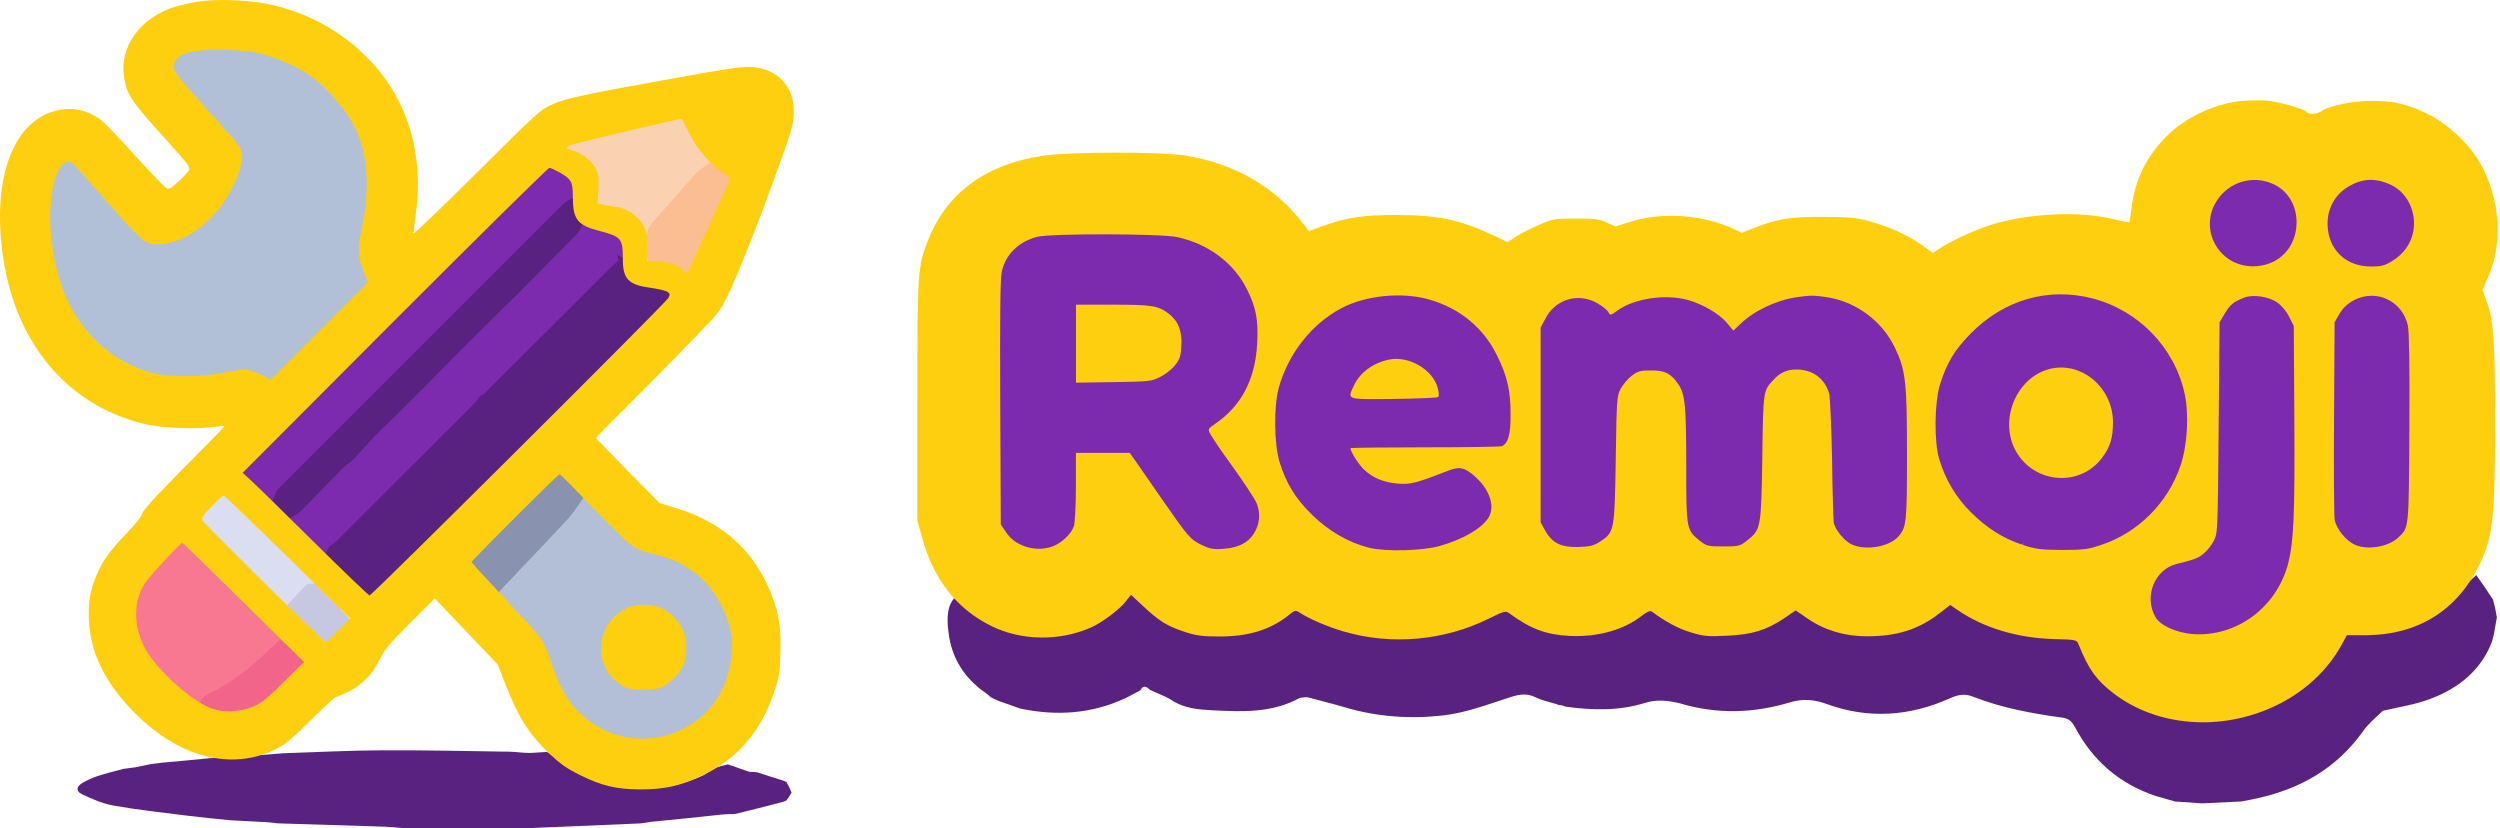 <svg width="1600" height="530" preserveAspectRatio="xMidYMid" version="1.0" viewBox="0 0 1600 530" xmlns="http://www.w3.org/2000/svg">
 <path d="m244.29 480.19c-20.904 0.103-41.805 1.228-63.175 1.892-3.558 0.301-6.648 0.608-10.189 0.864-12.401 0.669-24.35 1.39-37.083 2.333-10.584 1.093-20.383 1.963-30.183 2.834-2.378 0.329-4.756 0.657-7.559 0.989-3.165 0.642-5.907 1.279-9.051 1.911-2.796 0.34-5.187 0.688-7.984 1.044-5.97 1.579-11.592 2.983-17.082 4.785-3.135 1.029-6.163 2.517-9.051 4.133-4.105 2.297-4.553 5.394-0.486 7.328 6.508 3.095 13.377 6.058 20.408 7.299 15.486 2.732 31.159 4.428 46.775 6.398 9.036 1.14 18.109 1.99 28.044 2.98 7.241 0.358 13.604 0.707 19.966 1.055 0.447 5e-4 0.893 5.7e-4 1.676 0.014 3.062 0.304 5.791 0.594 8.924 0.911 22.804 0.708 45.203 1.364 67.6 2.101 3.969 0.131 7.928 0.603 12.347 0.925 1.206 5e-3 1.956 2e-3 3.08 8e-3 1.442 4e-3 2.507-9.1e-4 4.443-4e-3 19.889 6e-3 38.91 0.011 57.931 0.016 2.042-0.01 4.083-0.019 6.562-0.023 3.138-9.9e-4 5.838-8e-3 8.988-0.01 23.805-1 47.16-2.003 70.977-3.004 2.198-0.316 3.933-0.636 6.068-0.944 15.818-1.558 31.238-3.128 47.03-4.843 2.413-0.156 4.454-0.163 6.931-0.16 10.543-2.562 20.649-5.138 31.097-7.855 0.868-0.348 1.393-0.553 2.121-0.96 1.175-1.647 2.147-3.092 3.182-4.863-0.897-2.407-1.856-4.49-3.275-6.907-1.54-0.683-2.619-1.03-3.699-1.379-4.832-1.496-9.665-2.992-14.779-4.72-1.648-0.258-3.015-0.285-5.17-0.376-4.212-1.33-7.635-2.595-11.058-3.86-0.872-0.222-1.743-0.442-2.852-0.911-3.324 0.762-6.412 1.77-9.89 2.725-0.244-0.034-0.29-0.017-0.299-0.014h-2e-3l-2e-3 -2e-3c-1.4e-4 -7.5e-4 2.7e-4 -5e-3 0-6e-3 -1e-3 -3e-3 -4e-3 -0.01-8e-3 -0.016-1.895 1.451-3.539 3.428-5.646 4.398-13.398 6.166-27.445 9.227-42.255 7.8-6.857-0.661-13.685-1.622-20.808-2.701-1.945-1.06-3.609-1.866-5.377-3.027-0.104-0.355-0.218-0.434-0.279-0.404-3.031-0.664-6.377-0.71-8.894-2.177-6.321-3.683-12.268-8.008-18.521-12.368-1.288-0.866-2.418-1.439-3.832-2.165-4.027 0.132-7.775 0.654-11.519 0.64-4.13-0.015-8.256-0.723-12.388-0.782-27.251-0.39-54.505-1.035-81.754-0.901z" fill="#5a2280" stroke-width=".999"/>
 <g stroke-width="14.99">
  <path d="m222.52 72.729c0.278 0.458 0.556 0.916 1.038 1.842 0.469 0.671 0.733 0.874 0.997 1.078 0 0-0.039-0.067 0.052 0.296 2.009 3.891 3.927 7.419 5.845 10.946 0 0 0.025 0.334 0.114 0.861 3.82 10.749 6.239 21.306 5.261 32.165-0.993 11.019-2.828 21.976-4.624 32.906-1.327 8.072-1.547 15.829 3.27 22.954 0 0 0.013 0.331 0.148 0.723 0.383 0.612 0.631 0.832 0.88 1.052 0 0-9e-3 -0.11-0.01 0.321-0.03 2.072-0.058 3.713-0.085 5.354 3e-5 0 0.081-0.047-0.255 0.042-6.576 6.3-12.87 12.457-19.04 18.736-5.921 6.025-11.714 12.176-17.564 18.272-0.302 0.077-0.545 0.241-1.079 0.803-0.552 0.605-0.756 0.9-0.959 1.194-1.526 1.45-3.051 2.901-4.979 4.738-0.613 0.674-0.824 0.962-1.034 1.25-0.871 0.79-1.741 1.579-2.986 2.748-0.565 0.669-0.757 0.96-0.949 1.251 0 0 0.066 0.01-0.183 0.075-0.441 0.35-0.632 0.635-0.823 0.92 0 0 0.07-2e-3 -0.247 0.075-1.137 1.011-1.956 1.946-2.775 2.88 0 0 0.059 0.04-0.181 0.102-0.429 0.352-0.618 0.643-0.807 0.934 0 0 0.071 6e-3 -0.18 0.067-0.44 0.352-0.629 0.642-0.818 0.933 0 0 0.07 6e-3 -0.179 0.069-0.439 0.352-0.628 0.642-0.818 0.931 0 0 0.07 7e-3 -0.179 0.071-0.438 0.353-0.627 0.641-0.816 0.93 0 0 0.068 9e-3 -0.175 0.079-0.431 0.356-0.618 0.641-0.805 0.927-1.425 0.768-2.85 1.537-4.82 2.123-0.546-0.182-0.996-0.288-0.996-0.288s-0.042 0.063-0.119-0.143c-0.314-0.466-0.608-0.594-0.96-0.59 0 0-0.263-0.192-0.605-0.433-0.698-0.373-1.054-0.505-1.41-0.637 0 0-0.265-0.163-0.602-0.367-0.686-0.313-1.034-0.424-1.383-0.534 0-3e-5 -0.364-0.191-0.829-0.472-11.211-5.051-21.2-0.673-31.308 2.266-10.285-0.36-20.512 1.299-30.888-0.898-17.849-3.779-33.082-11.698-45.293-25.25-11.74-13.03-19.24-28.431-22.312-45.457-3.477-19.261-5.87-38.813 0.909-58.446 0.682-1.369 1.273-2.37 1.889-3.353 3.378-5.388 6.8-5.79 11.055-1.007 12.159 13.666 24.549 27.15 36.198 41.24 6.973 8.434 14.944 10.404 24.797 7.067 24.256-8.217 37.844-26.017 44.366-49.901 1.513-5.54 0.243-10.715-3.883-15.235-11.21-12.281-22.273-24.698-33.231-37.204-3.068-3.501-7.528-6.765-5.553-12.457 1.957-5.638 7.2-6.522 12.133-7.263 35.39-5.322 66.189 3.338 90.91 30.147 1.681 1.823 3.127 3.863 4.926 6.371 0.814 1.112 1.384 1.655 1.954 2.197z" fill="#b2c0d7" stroke="#b2c0d7"/>
  <path d="m436.6 361.31c16.251 9.247 27.453 22.584 31.473 40.973 8.448 38.644-19.303 72.613-58.45 71.377-7.13-0.225-14.177-3.057-21.954-4.793-5.77-3.744-10.847-7.379-15.925-11.014 0 0-0.06 0.053-0.105-0.201-0.34-0.499-0.636-0.743-0.931-0.987-0.041-0.277-0.183-0.487-0.754-0.929-0.651-0.482-0.974-0.663-1.296-0.844 0 0 4e-3 0.078-0.039-0.188-0.345-0.454-0.648-0.642-0.95-0.83 0 0 0.05 0.061-0.077-0.264-1.029-1.487-2.108-2.553-2.802-3.828-3.402-6.245-6.701-12.545-10.037-18.825-0.01-0.434-0.02-0.869-0.13-1.884-0.383-0.782-0.667-0.984-0.95-1.185 0 0-0.026-0.441-0.081-0.655-1.15-9.939-5.974-17.631-12.693-24.536-7.91-8.127-15.428-16.634-23.024-25.592 14.563-15.834 29.136-30.958 43.437-46.334 3.864-4.154 6.907-9.071 10.326-13.638 9.109 9.305 18.218 18.61 27.626 28.082 0.348 0.461 0.497 0.69 1.132 1.216 2.63 2.018 4.646 4.342 7.164 5.207 8.243 2.83 16.67 5.13 25.026 7.634 0 0 0.022-0.071 0.152 0.189 0.714 0.432 1.298 0.603 1.882 0.775 0 0-0.012-0.072 0.127 0.193 0.711 0.47 1.283 0.676 1.855 0.881m-32.839 28.079c-14.141 6.326-21.3 20.336-17.397 34.047 4.172 14.66 19.281 22.897 34.277 18.688 14.695-4.125 23.068-19.353 18.785-34.163-4.454-15.401-19.364-23.452-35.664-18.572z" fill="#b2bfd7" stroke="#b2bfd7"/>
 </g>
 <path d="m371.5 316.83c-3.283 4.869-6.325 9.785-10.189 13.94-14.301 15.376-28.874 30.5-43.518 45.998-5.655-4.748-11.136-9.776-17.677-15.775 7.358-6.933 13.604-12.595 19.598-18.513 11.938-11.786 23.817-23.634 35.537-35.635 2.86-2.929 4.897-3.336 7.571-0.011 2.697 3.352 5.683 6.472 8.679 9.996z" fill="#8993af" stroke="#8993af" stroke-width="4.997"/>
 <path d="m127.49 450.11c-19.366-12.99-39.689-31.534-39.886-56.655-0.608-14.736 10.207-25.382 19.323-35.332 5.191-12.607 17.664-8.655 23.136 1.384 16.505 16.547 34.211 31.952 49.408 49.761-14.842 14.482-31.027 27.922-49.654 37.228-1.101 0.94-2.015 2.175-2.327 3.614z" fill="#f87891" stroke="#f87891" stroke-width="9.993"/>
 <path d="m183.76 387c-14.753-14.638-29.506-29.277-44.258-43.915-2.361-2.342-4.624-4.793-7.105-7-2.565-2.281-2.663-4.282-0.112-6.638 2.932-2.708 5.902-5.421 8.478-8.453 2.557-3.01 4.383-2.995 7.197-0.158 13.125 13.231 26.445 26.27 39.701 39.372 0.945 0.934 1.939 1.82 3.363 3.134 0.818 0.603 1.183 0.801 1.549 0.999 0 0-0.092-0.107 6e-3 0.24 2.023 2.146 3.948 3.945 5.874 5.744 0 0 0.064-0.095 0.102 0.157 0.353 0.455 0.669 0.658 0.985 0.862 0 0-6e-3 -0.159-4e-3 0.136 0.328 0.494 0.655 0.693 0.982 0.892 0 0-0.044-0.174-0.078 0.121 0.026 0.465 0.087 0.635-0.095 0.966-1.497 0.293-3.213-0.054-3.931 0.635-4.345 4.171-8.461 8.579-12.654 12.907z" fill="#dbdef1" stroke="#dbdef1" stroke-width="9.993"/>
 <path d="m363.92 94.706c24.563-6.021 49.117-12.081 73.67-18.141 10.915 14.909 20.459 38.721-1.626 48.572-11.015 5.839-21.663 31.769-19.219 32.936 0.53-21.328-27.393-20.817-33.268-36.715-1.187-13.3-5.375-23.305-19.558-26.652z" fill="#fad2b2" stroke="#fad2b2" stroke-width="19.986"/>
 <path d="m176.56 321.57c-5.372-6.392-17.07-12.564-18.347-19.098 50.224-51.115 100.93-101.76 151.59-152.45 13.482-13.323 26.881-26.765 40.454-39.973 10.405-3.484 23.647 12.751 13.931 20.727-41.299 40.354-81.835 81.563-122.8 122.28-20.719 20.977-41.983 41.484-62.334 62.783-1.043 1.816-1.581 3.852-2.491 5.728z" fill="#7c2baf" stroke="#7c2baf" stroke-width="9.993"/>
 <path d="m308.7 254.91c-19.315 11.964-31.044 32.389-49.049 45.956-17.526 15.694-29.6 38.241-51.988 47.878-9.482-3.119-16.983-13.987-11.758-23.641 4.744-10.727 16.05-15.843 22.804-25.035 14.672-14.65 29.39-29.259 43.35-44.582 15.165-15.609 31.887-29.585 46.537-45.699 19.218-19.611 38.765-38.947 59.074-57.417 9.534-6.366 26.757 0.183 26.7 12.43-4.307 9.974-15.059 15.957-21.777 24.594-21.511 21.621-44.665 41.738-63.894 65.516z" fill="#7c2baf" stroke="#7c2baf" stroke-width="19.986"/>
 <path d="m183.9 387.29c4.055-4.62 8.172-9.028 12.516-13.199 0.718-0.689 2.434-0.342 4.172-0.621 0.484-0.147 0.968-0.127 0.968-0.127s0.076-0.141 0.078 0.123c0.31 0.528 0.618 0.793 0.926 1.058 0.025 0.246 0.141 0.436 0.671 0.913 1.285 1.181 2.247 2.019 3.209 2.858 0 0 0.087-0.051 0.127 0.186 0.364 0.411 0.689 0.586 1.013 0.761 0 0 0.024-0.094 0.045 0.178 0.331 0.489 0.642 0.707 0.952 0.924 0.052 0.284 0.2 0.504 0.766 0.977 0.64 0.505 0.956 0.696 1.272 0.886 0 0-3e-3 -0.1 0.038 0.165 0.345 0.458 0.649 0.651 0.953 0.843 0 0 2e-3 -0.103 0.042 0.161 0.345 0.457 0.65 0.649 0.955 0.842 0 0 2e-3 -0.105 0.04 0.16 0.345 0.457 0.652 0.649 0.958 0.841 0 0 2e-3 -0.106 0.038 0.16 0.345 0.457 0.653 0.647 0.96 0.838 0 0 2e-3 -0.105 0.038 0.162 0.344 0.457 0.653 0.647 0.961 0.836 0 0 2.7e-4 -0.105 0.032 0.167 0.341 0.462 0.65 0.652 0.96 0.843 0 0 5e-3 -0.106 0.034 0.165 0.342 0.458 0.656 0.645 0.969 0.832 0 0 0.016-0.108 0.04 0.172 0.327 0.522 0.629 0.765 0.932 1.007 0.026 0.272 0.155 0.481 0.712 0.94 0.661 0.499 0.995 0.685 1.33 0.872 0 0 3e-3 -0.116 0.03 0.168 0.325 0.533 0.624 0.783 0.923 1.032 0.887 1.054 1.773 2.109 2.827 3.408-4.92 5.124-10.006 10.004-15.316 15.097-2.854-2.488-5.814-5.068-9.087-7.772-0.313-0.124-0.271-0.14-0.415-0.442-3.344-3.486-6.543-6.67-9.743-9.854 0 0-0.09 0.069-0.136-0.155-0.372-0.393-0.698-0.562-1.025-0.731-1.543-1.794-3.086-3.587-4.766-5.673z" fill="#c6c7e0" stroke-width=".999"/>
 <path d="m179.47 409.27c3.272 2.44 6.318 5.126 9.702 7.869 0.338 0.057 0.417 7e-3 0.482 0.232 0.354 0.456 0.643 0.686 0.932 0.917 0.064 0.288 0.224 0.505 0.808 0.949 0.63 0.477 0.931 0.658 1.232 0.839 0 0 0.015-0.049 0.097 0.197 0.351 0.466 0.62 0.685 0.889 0.904 0.03 0.321 0.182 0.568 0.806 1.032 0.636 0.487 0.92 0.684 1.205 0.88 3e-5 0-0.015-0.052-0.036-0.032-0.5 1.353-0.609 3.059-1.518 3.961-7.558 7.497-14.888 15.291-23.014 22.135-12.385 10.433-29.769 10.696-43.358 1.231 0.804-3.717 3.483-5.091 6.546-6.612 15.026-7.462 27.869-17.944 39.797-29.615 1.66-1.624 3.466-3.099 5.43-4.888z" fill="#f2648a" stroke-width=".999"/>
 <path d="m466.52 119.94c-7.355 16.157-14.684 32.111-22.046 48.05-1.291 2.796-2.721 5.527-4.449 9.02-4.275-7.431-10.547-8.461-18.099-8.126-4.425-1.554-5.97-3.94-5.368-8.04 0.407-2.77 0.284-5.662 0.048-8.47-0.318-3.774 1.068-6.45 3.649-9.265 9.195-10.028 17.915-20.49 27.08-30.547 2.292-2.515 5.573-4.132 8.362-6.15-0.037 0.012-0.057-0.062 0.083 0.16 0.413 0.437 0.686 0.652 0.911 0.868-0.048 6.1e-4 -0.048-0.096 0.095 0.127 0.423 0.436 0.702 0.65 0.922 0.864-0.058 1e-3 -0.058-0.116 0.084 0.111 0.423 0.444 0.703 0.662 0.925 0.868-0.058-0.011-0.032-0.127 0.036 0.015 0.068 0.141 0.431 0.344 0.431 0.344s0.387-0.211 0.737-0.216c2.091 1.151 3.701 2.639 5.604 3.385 2.964 1.163 2.668 3.088 1.91 5.364 0 0 0.075 0.054-0.134 0.114-0.31 0.368-0.411 0.678-0.512 0.987 0 0-0.255 0.33-0.27 0.537z" fill="#fbbd92" stroke="#fbbd92" stroke-width="4.997"/>
 <g>
  <path d="m398.65 167.61c4.463 16.154 4.476 16.068 22.202 18.607 2.797 0.401 5.425 1.981 8.132 3.016-1.439 2.275-2.512 4.914-4.369 6.772-54.972 55.001-110.02 109.93-165.06 164.86-5.657 5.646-11.34 11.266-17.026 16.883-4.509 4.455-5.027 4.572-9.704 0.067-7.433-7.159-14.688-14.501-22.005-22.391 0.636-1.83 1.258-3.035 2.212-4.312 1.628-1.085 3.046-1.976 4.203-3.129 29.489-29.395 58.958-58.808 88.387-88.262 1.247-1.248 2.07-2.918 3.424-4.46 1.152-0.618 2.085-1.05 2.769-1.732 26.433-26.364 52.833-52.76 79.273-79.116 2.398-2.39 5.037-4.538 7.565-6.799z" fill="#5a2280" stroke="#5a2280" stroke-width="4.997"/>
  <path d="m176.67 321.86c1.085-2.751 1.729-5.757 3.556-7.587 60.651-60.775 121.41-121.44 182.18-182.1 1.025-1.024 2.365-1.733 3.901-2.576 0.44 0.682 0.537 1.35 0.517 2.7 0.11 1.778 0.336 2.875 0.562 3.972 1.061 2.072 2.122 4.143 3.197 6.908-1.293 2.36-2.454 4.169-3.931 5.67-12.978 13.192-26.012 26.328-39.023 39.484 6e-3 3e-3 -1e-3 -5e-3 -0.291 0.158-12.748 12.538-25.239 24.881-37.652 37.302-6.082 6.086-12.019 12.316-18.3 18.635-1.435 1.381-2.591 2.607-4.038 3.996-4.761 4.714-9.231 9.266-13.979 13.975-1.426 1.389-2.575 2.622-4.015 4.014-4.169 3.955-8.156 7.647-11.895 11.575-4.401 4.622-8.586 9.448-13.06 14.315-0.437 0.331-0.633 0.571-1.085 0.998-2.105 1.588-4.077 2.86-5.68 4.494-9.157 9.338-18.165 18.822-27.385 28.096-1.514 1.523-3.827 2.255-5.771 3.352-2.568-2.364-5.135-4.728-7.814-7.385z" fill="#5a2280" stroke="#5a2280" stroke-width="4.997"/>
  <path d="m127.14 0.996c-4.4 0.699-10.7 2.097-14 2.996-23.2 6.691-37.299 26.165-33.599 46.237 2 11.085 4.5 14.68 29.799 42.542 9.4 10.486 12.3 14.181 11.8 15.679-0.3 0.999-3.3 4.394-6.6 7.39-4.7 4.394-6.4 5.393-7.7 4.694-2-1.099-8.9-8.289-26.499-27.663-7-7.79-14.4-15.279-16.5-16.677-8.8-6.092-18.1-7.889-28.199-5.293-28.599 7.29-41.799 46.637-32.899 98.267 9.3 54.027 43.499 92.175 91.998 102.66 9.6 2.097 30.299 2.896 40.399 1.598 4.4-0.599 8.1-0.899 8.3-0.699 0.2 0.2-2.3 2.896-5.5 6.192-36.599 36.85-46.199 47.036-46.899 49.733-0.4 1.897-4.4 6.791-10.3 12.982-10.9 11.385-15.6 17.976-19.5 27.762-3.8 9.587-4.9 16.777-4.3 28.162 1.1 20.972 10.8 40.345 29.799 59.22 28.499 28.462 62.199 36.75 90.398 22.37 5.6-2.896 10-6.591 21.9-18.375 8.2-8.089 15.4-14.78 16.1-14.78s4.4-1.598 8.3-3.495c8.6-4.394 14.6-10.686 19.8-20.872 3.1-6.192 6.1-9.787 19.3-22.969l15.7-15.679 40.199 42.143 5.2 13.182c8.5 21.671 15 31.657 28.399 44.44 6.6 6.192 10.6 8.988 18.7 13.082 14.3 7.09 23.3 9.287 38.899 9.387 15.2 0.1 25.799-2.197 39.699-8.788 22.3-10.486 37.499-28.062 45.899-52.928 3.5-10.186 3.8-12.084 4.2-24.966 0.5-15.479-0.6-23.968-4.5-34.953-10.5-29.56-31.299-49.034-62.299-58.421l-10.5-3.196-10.5-10.686c-5.8-5.792-15-15.179-20.5-20.872l-9.9-10.186 37.499-37.749c20.7-20.672 38.999-39.846 40.799-42.443 5-7.29 9.1-16.178 19.1-41.144 9.6-23.968 24.5-64.613 27.499-74.899 6.6-22.47-4.1-39.746-25.499-41.144-5.1-0.399-15.5 1.099-48.899 7.19-60.099 10.785-70.199 12.982-79.098 17.177-7.1 3.296-9.6 5.692-47.699 43.541-22.2 22.07-40.299 39.447-40.299 38.648s0.7-6.491 1.5-12.483c5.2-39.247-5.4-73.8-30.699-99.665-17.4-17.676-39.499-29.66-63.899-34.653-13.1-2.696-33.399-3.395-44.399-1.598zm40.499 33.555c9.6 2.497 22.4 8.189 29.699 13.082 11.7 7.989 24.6 22.869 30.299 34.953 7.6 16.378 9.2 37.449 4.5 60.318-3.3 16.278-3.3 21.771 0.5 30.659l3 7.09-62.399 62.515-3-1.798c-1.7-1.099-5.5-2.696-8.4-3.595-5.1-1.698-5.6-1.698-17.5 0.599-15.5 2.996-35.499 3.196-46.199 0.499-23.1-5.892-42.599-21.97-53.999-44.54-12.9-25.366-16-67.209-6.5-85.884 2.1-4.095 5.6-5.892 8.3-4.294 0.8 0.399 10.3 10.885 21.1 23.269 23.8 27.063 25.899 28.961 33.099 28.961 18.2 0 37.999-14.88 48.699-36.75 4.1-8.389 5.2-11.584 5.6-16.977 0.4-6.591 0.4-6.791-3.5-11.684-2.2-2.796-9.1-10.586-15.3-17.476-24.3-26.764-25.799-28.861-24-33.355 2.3-6.292 12.3-8.688 32.999-8.189 10.7 0.3 16.7 0.999 23 2.596zm273.49 50.831c5.2 10.286 14.7 21.371 22.2 25.665 4.2 2.596 4.3 2.596 2.9 5.692-3 6.891-25.699 57.023-26.299 57.922-0.3 0.499-1.7-0.3-3-1.798-3.3-3.495-6.4-4.594-15.3-5.393l-7.5-0.599 0.3-7.29c0.5-9.986-1.6-15.978-7.5-21.171-4-3.495-9.4-5.992-13-5.992-0.7 0-3.5-0.499-6.4-1.099l-5.2-1.099 0.6-7.79c0.3-4.194 0.2-9.387-0.4-11.385-1.8-6.591-9.2-13.082-17.1-14.98-3.9-0.899-3.5-2.297 1-3.595 9-2.497 69.299-16.777 69.899-16.478 0.1 0 2.3 4.194 4.8 9.387zm-82.798 25.066c7.4 4.294 8.3 5.892 8.3 15.779 0 14.181 2.9 17.876 16.7 21.471 14.4 3.795 15.3 4.893 15.3 18.375 0 12.583 3.6 16.278 18 18.175 4.8 0.699 9.6 1.798 10.6 2.596 1.6 1.099 1.7 1.598 0.5 3.895-1.7 3.196-189.7 190.34-191.2 190.34-0.6 0-16.7-15.379-35.699-34.254-19.1-18.874-37.099-36.551-40.099-39.247l-5.4-4.993 97.398-97.668c53.599-53.628 98.098-97.568 98.898-97.468 0.8 0 3.8 1.398 6.7 2.996zm22.6 215.91c23.5 24.367 24.6 25.166 37.699 28.262 20.1 4.694 34.699 15.978 43.399 33.555 6 12.084 7.6 21.87 5.7 34.753-3.5 24.367-19.3 42.043-42.799 48.135-19.3 4.893-39.799-0.799-54.199-15.08-7.9-7.79-12.7-16.378-18.2-32.656-2.1-6.292-5.1-13.182-6.6-15.179s-9.1-10.386-16.8-18.575c-24.6-26.464-27.599-29.66-27.299-30.059 10.7-11.484 55.599-56.224 56.299-56.024 0.6 0.1 10.8 10.386 22.8 22.869zm-196.8 30.159 39.999 39.347-7.5 7.59c-4.1 4.194-7.8 7.59-8.2 7.59-1.1 0-77.698-75.897-78.898-78.094-0.8-1.498 0.3-3.096 5.8-8.788 3.7-3.795 7.2-6.991 7.8-6.991 0.5 0 19 17.776 40.999 39.347zm-28.099 29.161 38.599 38.049-11.3 11.085c-6.2 6.192-12.8 12.283-14.7 13.682-9.1 6.691-23.4 8.688-33.799 4.694-11.8-4.494-31.599-21.97-40.299-35.352-9.1-14.181-9.9-32.556-1.8-44.44 3.4-5.193 23-26.264 24-25.965 0.4 0.1 18 17.277 39.299 38.248z" fill="#fdcf0e" stroke-width=".1"/>
  <path d="m401.54 388.97c-6.8 3.395-10.8 7.19-13.9 13.382-6.8 13.582-1.8 29.96 11.4 36.95 5.5 2.896 19.3 3.096 24.8 0.3 4.7-2.297 10.3-7.889 13.1-13.082 3-5.592 3-17.077 0.1-23.568-2.6-5.493-8.2-11.085-13.8-13.881-5.5-2.596-16.5-2.696-21.7-0.1z" fill="#fdcf0e" stroke-width=".1"/>
  <g transform="matrix(1.187 0 0 1.186 -207.78 -282.85)" fill="#7c2baf" stroke="#7c2baf" stroke-width="10">
   <path d="m1100.4 534.98c-11.188-2.399-16.372-8.289-16.506-19.131-0.214-17.323-0.019-34.651-0.229-51.974-0.05-4.114-0.552-8.349-1.669-12.296-2.193-7.755-8.038-12.227-15.54-12.691-8.121-0.503-14.95 3.299-17.877 10.876-1.522 3.941-2.345 8.38-2.419 12.613-0.302 17.154-0.114 34.316-0.256 51.474-0.121 14.659-8.852 22.477-23.404 21.199-9.513-0.835-16.171-7.166-16.724-16.719-0.519-8.969-0.466-17.976-0.492-26.967-0.062-21.49-0.047-42.98 0.01-64.47 0.01-2.987 0.21-6.003 0.663-8.953 2.395-15.61 19.875-22.609 32.47-13.032 1.706 1.298 3.256 2.801 4.858 4.191 22.199-15.826 51.642-9.983 66.309 8.584 1.686-1.528 3.347-3.036 5.01-4.54 20.601-18.631 55.005-18.014 73.59 1.536 9.893 10.407 14.097 23.437 14.487 37.407 0.596 21.308 0.57 42.642 0.327 63.96-0.136 11.89-8.04 18.961-19.952 19.002-12.335 0.042-19.931-6.84-20.223-19.154-0.442-18.648-0.379-37.307-0.649-55.96-0.038-2.632-0.496-5.324-1.195-7.868-2.178-7.925-7.72-12.687-15.058-13.244-8.401-0.638-15.599 3.061-18.592 10.649-1.663 4.217-2.408 9.023-2.509 13.587-0.328 14.82-0.165 29.65-0.198 44.477 0 1.999 0.024 4.002-0.089 5.995-0.892 15.735-7.801 21.986-24.14 21.45z"/>
   <path d="m877.38 512.58c-23.801-30.445-19.908-74.414 9.371-98.81 19.185-15.985 41.509-19.504 64.766-10.366 23.143 9.092 34.728 27.548 37.469 51.773 0.612 5.409 0.46 10.992-0.075 16.422-0.727 7.383-2.938 9.115-10.383 9.129-22.489 0.043-44.977 1e-3 -67.466-7e-3 -2.442-9.2e-4 -4.883-1.6e-4 -8.04-1.6e-4 2.534 9.494 8.174 14.882 16.099 18.081 9.405 3.796 18.643 2.26 27.722-1.383 1.544-0.62 3.046-1.349 4.553-2.057 12.557-5.895 26.725 2.8 27.642 16.879 0.318 4.883-1.983 8.28-5.605 11.043-14.681 11.202-31.546 14.523-49.513 13.266-18.734-1.311-34.076-9.542-46.539-23.969m39.13-57.754c9.814-0.037 19.63-0.174 29.442-0.069 4.515 0.048 5.396-1.706 4.191-5.851-4.729-16.279-27.223-21.33-40.054-8.853-3.955 3.846-7.191 8.106-6.913 14.763 4.409 0 8.374 0 13.332 0.01z"/>
   <path d="m1370.4 525.06c0.37-13.562 0.82-26.701 0.904-39.842 0.13-20.315-0.01-40.632 0.018-60.948 0-2.657 0.109-5.338 0.47-7.965 1.361-9.911 8.265-16.307 18.041-16.881 9.883-0.58 18.212 5.173 20.554 14.643 0.909 3.676 1.286 7.569 1.303 11.366 0.133 29.641 0.339 59.285 0.021 88.923-0.098 9.103-1.056 18.327-2.822 27.257-5.358 27.099-31.239 44.59-57.509 39.429-14.419-2.833-20.661-13.969-15.115-27.007 2.93-6.889 8.67-9.683 15.647-10.819 10.175-1.657 16.378-7.558 18.487-18.155z"/>
   <path d="m1433.1 497c0-24.138-0.023-47.776 0.034-71.414 0.01-3.316 0.151-6.676 0.691-9.94 1.611-9.751 9.71-16.341 19.718-16.305 9.769 0.035 17.727 6.546 19.476 16.066 0.419 2.28 0.646 4.629 0.651 6.946 0.066 30.296 0.171 60.593 0.06 90.889-0.054 14.767-8.689 22.655-23.042 21.572-9.87-0.744-17.015-7.884-17.454-17.843-0.285-6.481-0.106-12.981-0.134-19.973z"/>
   <path d="m1451.3 383.54c-11.735-1.799-19.536-8.646-21.354-18.412-1.899-10.198 2.549-20.328 11.078-25.234 8.291-4.769 19.217-4.276 26.329 1.34 8.028 6.34 10.454 14.753 8.306 24.49-2.063 9.351-9.784 16.148-19.481 17.582-1.47 0.217-2.976 0.184-4.879 0.234z"/>
   <path d="m1411.9 351.44c3.748 13.458-1.389 24.917-13.219 30.174-10.354 4.601-22.76 0.685-28.796-9.09-6.906-11.186-3.522-25.495 7.628-32.259 11.818-7.169 26.081-3.65 32.892 8.126 0.499 0.862 0.907 1.778 1.494 3.049z"/>
   <path d="m822.94 374.93c33.876 15.09 38.132 69.332 6.835 89.354-11.84 22.265 23.075 33.393 21.403 54.827-7.358 26.353-39.795 11.974-45.779-7.994-7.865-17.951-31.22-45.226-49.884-23.442-5.752 16.889 2.488 52.222-28.893 44.174-19.49-15.157-7.224-44.779-10.435-66.185 2.255-29.334-6.921-63.067 7.173-89.44 19.16-13.774 44.513-5.106 66.478-7.479 11.247 0.393 22.624 1.884 33.102 6.185zm-15.845 63.648c19.621-25.879-20.038-43.49-41.324-36.136-18.461 7.009-17.12 46.256 6.157 45.045 12.111 0.384 24.911-2.263 35.167-8.909z"/>
   <path d="m1265.9 531.2c-26.095-9.8-41.985-27.493-45.072-55.397-2.756-24.911 5.402-45.61 25.368-60.897 22.737-17.408 47.722-18.298 72.174-5.171 19.311 10.366 30.136 27.883 32.766 50.208 1.628 13.816-0.262 27.031-6.377 39.201-12.629 25.135-40.67 39.186-68.743 34.166-3.259-0.583-6.49-1.324-10.116-2.11m41.083-83.684c-4.748-5.575-10.651-8.933-18.049-9.486-12.538-0.936-21.778 4.518-27.394 15.365-5.767 11.14-5.77 22.669 1.913 33.023 11.158 15.038 31.976 15.464 44.092 1.335 9.18-10.705 9.152-27.242-0.562-40.236z"/>
  </g>
  <path d="m1525 454.91c-4.601 4.363-9.281 8.291-12.703 13.109-16.642 23.44-39.65 36.648-67.242 42.793-3.27 0.728-6.545 1.428-10.826 2.15-8.973 0.404-16.938 0.8-24.903 1.195-5.598-0.397-11.196-0.794-17.3-1.203-4.166-1.135-7.827-2.259-12.366-3.528-23.616-7.947-40.302-22.804-51.566-43.834-1.878-3.505-3.655-5.688-8.205-6.306-19.56-2.658-38.957-6.255-57.463-13.525-4.822-1.895-9.249-1.216-14.165 1.005-25.884 11.697-52.417 13.605-79.385 3.73-7.654-2.803-15.177-3.452-23.172-1.031-23.214 7.029-46.589 7.822-70.482 0.687-7.764-1.878-14.926-2.643-22.391-0.308-16.633 5.203-33.661 4.798-50.967 2.398-0.876-0.451-1.516-0.655-2.548-0.878-0.916-0.034-1.439-0.05-2.198-0.312-0.876-0.453-1.516-0.658-2.628-0.886-4.184-1.257-8.1-2.084-11.561-3.818-5.378-2.694-10.181-2.133-15.835-0.318-14.348 4.605-28.782 10.177-43.58 11.852-21.105 2.389-42.478 0.911-63.187-5.31-7.661-2.302-15.48-4.08-23.521-6.344-1.691-0.051-3.087 0.145-4.912 0.412-17.876 9.806-36.975 8.902-55.847 7.944-8.867-0.45-18.038-1.144-26.073-6.42-4.186-2.749-9.183-4.267-14.032-6.686-2.324-2.264-4.303-3.11-6.198 0.382-3.522 1.753-6.547 3.605-9.745 5.083-21.528 9.948-43.935 11.447-67.279 6.476-4.461-1.671-8.599-3.061-13.096-4.63-2.075-0.872-3.793-1.566-5.609-2.614-0.847-0.89-1.595-1.427-2.61-2.256-14.271-9.717-22.532-22.921-24.407-39.529-0.948-8.401-1.591-17.422 6.041-24.01 7.932 5.447 14.904 12.168 23.234 15.664 22.733 9.544 45.774 9.587 67.924-2.498 5.492-2.996 10.505-6.909 15.577-10.62 7.286-5.33 7.55-5.71 13.586 0.998 7.642 8.492 17.795 13.704 28.03 15.58 22.722 4.164 45.677 4.847 65.425-11.198 1.519-1.234 5.069-1.051 7.21-0.264 9.97 3.664 19.483 8.936 29.696 11.506 33.24 8.364 65.382 5.076 95.636-11.815 3.445-1.923 6.05-1.285 9.232 0.791 5.597 3.65 11.213 8.187 17.472 9.744 22.911 5.703 45.392 5.413 65.725-9.008 3.385-2.401 6.37-2.549 10.23-1e-3 25.027 16.517 51.132 16.398 77.553 3.731 3.332-1.598 5.532-5.55 8.41-8.244 0.154 0.167-0.156-0.166 0.285-9e-3 1.367 0.207 2.293 0.258 3.345 0.696 7.414 8.113 16.612 12.782 26.799 14.504 8.687 1.469 17.688 1.19 26.556 1.466 11.493 0.357 22.302-3.334 31.186-9.757 8.762-6.335 14.353-8.429 25.106-1.791 16.254 10.033 35.395 14.615 55.021 13.792 8.201-0.344 14.62 0.585 15.814 10.33 0.088 0.718 0.755 1.369 1.164 2.044 16.371 27.007 41.499 38.851 71.976 41.083 19.767 1.448 38.508-2.491 56.017-11.934 16.117-8.693 30.078-19.967 38.837-36.208 3.145-5.831 6.223-7.978 12.636-7.69 20.002 0.898 38.253-4.323 53.869-17.248 6.222-5.15 12.168-10.631 18.24-15.962 3.515 4.973 7.03 9.947 10.722 15.733 0.598 2.497 1.017 4.181 1.437 5.865 0.312 1.69 0.625 3.38 1.002 5.496-1.269 6.291-1.736 12.532-4.098 17.95-7.526 17.262-21.654 27.882-38.733 34.285-9.489 3.557-19.748 5.063-30.162 7.519z" fill="#5a2280" stroke-width="1.186"/>
 </g>
 <g fill="#fdcf0e" stroke-width=".119">
  <path d="m1434.2 64.682c-17.097 1.66-36.093 10.79-47.847 22.765-12.941 13.161-19.828 27.508-22.083 45.056-0.594 5.098-1.306 9.486-1.543 9.723-0.237 0.237-4.63-0.593-9.854-1.897-21.371-5.336-52.596-4.031-77.054 3.083-10.211 2.964-28.732 11.383-35.381 16.244l-3.324 2.253-7.48-5.336c-8.667-6.166-20.777-11.62-33.956-15.177-7.361-2.016-12.704-2.49-28.613-2.608-21.252-0.119-29.801 1.304-44.523 7.114l-7.717 3.083-5.105-2.371c-19.946-9.367-46.185-11.146-66.487-4.624l-9.261 2.964-5.58-2.49c-4.749-2.253-7.717-2.608-19.828-2.608-13.535 0-14.722 0.237-23.271 3.913-4.987 2.134-11.635 5.454-14.722 7.47l-5.699 3.676-9.023-4.269c-21.608-10.078-35.618-13.043-61.857-13.043-21.252-0.119-32.294 1.541-47.847 7.233l-8.43 3.083-3.087-4.031c-18.047-23.951-43.929-39.128-75.986-44.345-15.91-2.49-73.73-2.49-91.064 0.119-36.331 5.336-61.382 23.595-73.374 53.475-6.886 17.074-7.124 20.275-7.124 103.51v76.477l3.206 11.383c7.361 26.678 22.202 45.412 44.523 56.321 19.115 9.248 42.979 9.604 63.044 0.949 7.361-3.201 18.759-11.738 22.914-17.193l3.087-3.913 7.717 7.233c10.329 9.604 15.197 12.687 26.239 16.363 7.599 2.49 11.517 3.083 22.083 3.083 18.759 0.119 32.888-4.15 44.523-13.398 4.512-3.557 4.63-3.676 7.717-1.66 6.055 3.913 17.928 9.011 28.257 11.976 30.276 8.774 63.757 5.81 92.37-8.3 9.736-4.861 10.804-5.098 13.06-3.557 13.654 10.078 23.508 13.754 38.705 14.584 17.928 0.83 34.787-3.794 46.423-13.043 3.206-2.49 5.224-3.32 6.174-2.608 8.43 6.403 17.334 11.146 25.052 13.398 8.192 2.49 11.042 2.727 23.033 2.134 16.147-0.711 25.289-3.557 36.806-11.264l7.242-4.98 7.717 5.336c10.923 7.47 23.746 11.264 37.755 11.264 19.471 0 33.244-4.387 46.66-14.821l6.768-5.217 4.868 3.32c16.622 11.383 38.349 17.904 61.857 18.497 13.535 0.356 14.247 0.474 15.316 3.201 6.411 16.007 11.279 22.884 22.321 31.421 27.901 21.461 68.862 24.662 103.53 8.181 18.522-8.656 33.719-22.765 42.861-39.602l3.087-5.691h12.704c32.769-0.237 57.82-15.888 72.068-44.938 8.667-17.667 10.092-30.117 10.092-91.299 0-52.171-0.95-65.213-5.224-76.952l-2.849-7.826 4.037-9.248c9.142-21.105 7.124-49.206-5.224-71.379-6.53-11.976-21.134-25.73-33.481-31.777-13.416-6.521-21.727-8.537-36.212-8.537-12.229 0-26.714 2.964-32.294 6.64-2.968 1.897-8.192 2.253-9.261 0.474-1.187-1.897-18.522-6.758-26.12-7.351-3.918-0.237-11.16-0.119-16.028 0.356zm19.59 52.645c9.973 4.031 16.028 13.517 16.028 25.018-0.119 16.244-11.754 28.101-27.901 28.101-22.083 0-35.143-24.07-22.914-42.329 7.598-11.501 22.083-16.007 34.787-10.79zm76.579 1.067c10.448 4.98 16.384 17.548 14.129 29.761-1.425 7.707-6.174 14.466-13.416 18.853-4.749 2.964-6.886 3.557-13.535 3.557-16.384 0.119-27.782-11.146-27.901-27.152-0.119-9.841 4.63-18.615 12.704-23.595 9.261-5.81 18.047-6.166 28.02-1.423zm-777.07 33.318c19.946 4.269 36.331 16.481 44.76 33.437 5.818 11.62 7.361 19.564 6.53 34.741-1.187 22.765-9.973 39.721-26.714 51.222-4.868 3.438-4.987 3.438-3.206 6.758 0.95 1.897 7.361 11.383 14.366 20.987 7.005 9.723 13.772 20.038 15.078 22.884 2.849 6.64 2.256 13.873-1.9 20.157-3.799 5.691-10.092 8.774-19.59 9.367-6.174 0.474-8.43 0-13.772-2.608-7.124-3.557-7.955-4.387-26.001-30.354-7.005-10.078-14.366-20.631-16.266-23.477l-3.562-4.98h-34.431v20.987c0 11.62-0.594 23.003-1.187 25.492-1.544 5.573-9.023 12.331-15.672 13.991-10.448 2.846-22.44-1.304-27.901-9.723l-3.324-4.98-0.356-77.663c-0.237-54.186 0-79.679 0.95-83.947 2.375-11.027 10.567-19.208 22.558-22.41 8.311-2.253 78.835-2.134 89.639 0.119zm585.8 39.247c29.444 7.588 52.478 31.302 59.008 60.708 2.968 13.28 1.9 33.2-2.612 46.361-7.955 23.714-27.07 42.922-50.815 50.748-8.43 2.846-11.398 3.201-25.052 3.201-13.416-0.119-16.622-0.474-24.933-3.201-12.823-4.269-22.677-10.434-33.244-20.868-9.38-9.248-16.384-20.868-20.302-33.911-3.443-11.264-3.087-36.401 0.475-48.021 4.393-13.873 9.38-22.173 19.828-32.725 21.252-21.461 49.391-29.524 77.648-22.291zm-424.93 0.593c19.709 5.454 35.143 18.023 43.811 35.689 6.649 13.398 8.786 22.647 8.786 37.705 0.119 13.043-1.544 18.971-5.699 20.631-1.069 0.356-23.271 0.711-49.391 0.711-26.001 0-47.372 0.237-47.372 0.593 0 2.016 5.105 10.197 8.43 13.398 5.699 5.573 12.823 8.537 22.083 9.248 8.192 0.593 11.635-0.356 32.413-8.418 7.005-2.727 10.567-1.897 17.453 4.506 9.142 8.418 12.348 19.09 7.717 26.085-4.512 6.758-16.266 13.517-30.75 17.667-11.042 3.201-34.787 3.794-45.473 1.186-12.823-3.201-25.883-10.671-36.331-20.987-10.804-10.553-16.622-20.038-20.896-33.792-3.562-11.62-3.799-35.334-0.594-47.428 6.174-22.173 21.252-41.262 40.605-51.341 15.316-7.944 38.112-10.197 55.208-5.454zm255.26-1.304c18.522 2.846 35.381 15.414 43.336 32.37 6.886 14.347 7.717 21.698 7.717 68.533 0 43.634-0.356 46.479-5.699 52.408-5.699 6.284-20.184 8.893-29.207 5.098-4.868-2.016-11.279-9.604-11.991-14.347-0.237-1.897-0.831-20.394-1.069-40.907-0.356-20.513-1.306-39.365-1.9-41.737-2.731-9.367-10.567-15.177-20.777-15.177-6.293 0-10.567 1.897-14.96 6.758-6.411 6.877-6.411 6.521-7.005 49.562-0.712 45.412-0.831 46.005-9.854 53.238-4.393 3.438-5.224 3.676-15.078 3.676s-10.686-0.237-14.96-3.557c-8.786-7.114-8.786-7.351-8.786-48.258 0-38.179-0.712-45.649-5.105-52.052-4.749-6.877-8.43-8.774-17.334-8.774-7.005 0-8.548 0.474-12.348 3.32-2.493 1.897-5.58 5.573-7.124 8.3-2.493 4.861-2.612 6.403-3.206 45.294-0.712 45.531-0.831 46.598-9.854 52.526-3.918 2.608-6.411 3.32-13.772 3.557-11.16 0.356-16.978-2.371-21.49-10.434l-2.968-5.336v-124.62l3.087-5.81c6.293-12.45 21.371-16.837 33.363-9.723 3.087 1.778 6.174 4.269 6.886 5.573 1.187 2.253 1.425 2.253 6.174-1.186 10.329-7.47 30.038-10.434 44.404-6.64 9.38 2.49 20.421 8.893 25.17 14.584l4.274 5.098 4.274-4.031c8.667-8.537 23.152-15.414 36.093-17.311 8.905-1.304 11.16-1.304 19.709 0zm287.91 3.32c2.849 1.897 5.936 5.573 7.717 9.13l2.968 5.928 0.356 59.878c0.356 60.589-0.356 77.9-3.918 92.01-7.361 28.22-33.006 47.309-61.145 45.294-10.211-0.83-20.421-5.336-23.627-10.553-7.836-12.924-0.95-30.71 13.179-34.267 11.635-2.846 14.128-3.794 17.572-6.758 2.018-1.66 4.868-5.217 6.293-7.944 2.612-4.861 2.612-5.573 3.206-72.446l0.594-67.585 3.324-5.573c3.324-5.573 5.343-7.351 12.11-10.078 5.58-2.371 15.791-0.949 21.371 2.964zm70.049-2.253c7.005 3.083 11.992 9.486 13.654 17.074 0.831 4.387 1.187 25.137 0.95 66.162-0.356 64.858-0.237 63.079-7.124 69.482-6.293 5.928-19.234 8.181-27.426 4.743-6.055-2.608-12.348-10.434-13.298-16.481-0.356-2.846-0.594-32.37-0.356-65.569l0.356-60.471 3.206-5.573c5.936-9.96 19.352-14.228 30.038-9.367z"/>
  <path d="m688.62 220.01v24.9l24.102-0.356c22.914-0.356 24.22-0.474 29.801-3.32 3.324-1.66 7.599-4.98 9.498-7.47 3.087-3.794 3.681-5.81 4.037-12.568 0.594-9.486-2.137-16.007-8.311-20.631-6.768-4.98-10.685-5.573-35.5-5.573h-23.627z"/>
  <path d="m1310.5 236.49c-20.777 6.284-31.107 33.081-20.302 52.289 11.754 20.868 40.961 23.121 55.09 4.269 5.343-7.233 7.005-12.568 7.005-22.884 0-22.765-21.252-39.839-41.792-33.674z"/>
  <path d="m888.67 230.2c-10.211 2.253-18.284 8.3-22.083 16.363-4.393 9.486-5.699 9.011 25.052 8.774 15.078-0.237 27.901-0.711 28.613-1.186 0.831-0.474 0.831-2.253-0.119-5.928-3.206-11.857-18.878-20.868-31.463-18.023z"/>
 </g>
</svg>
